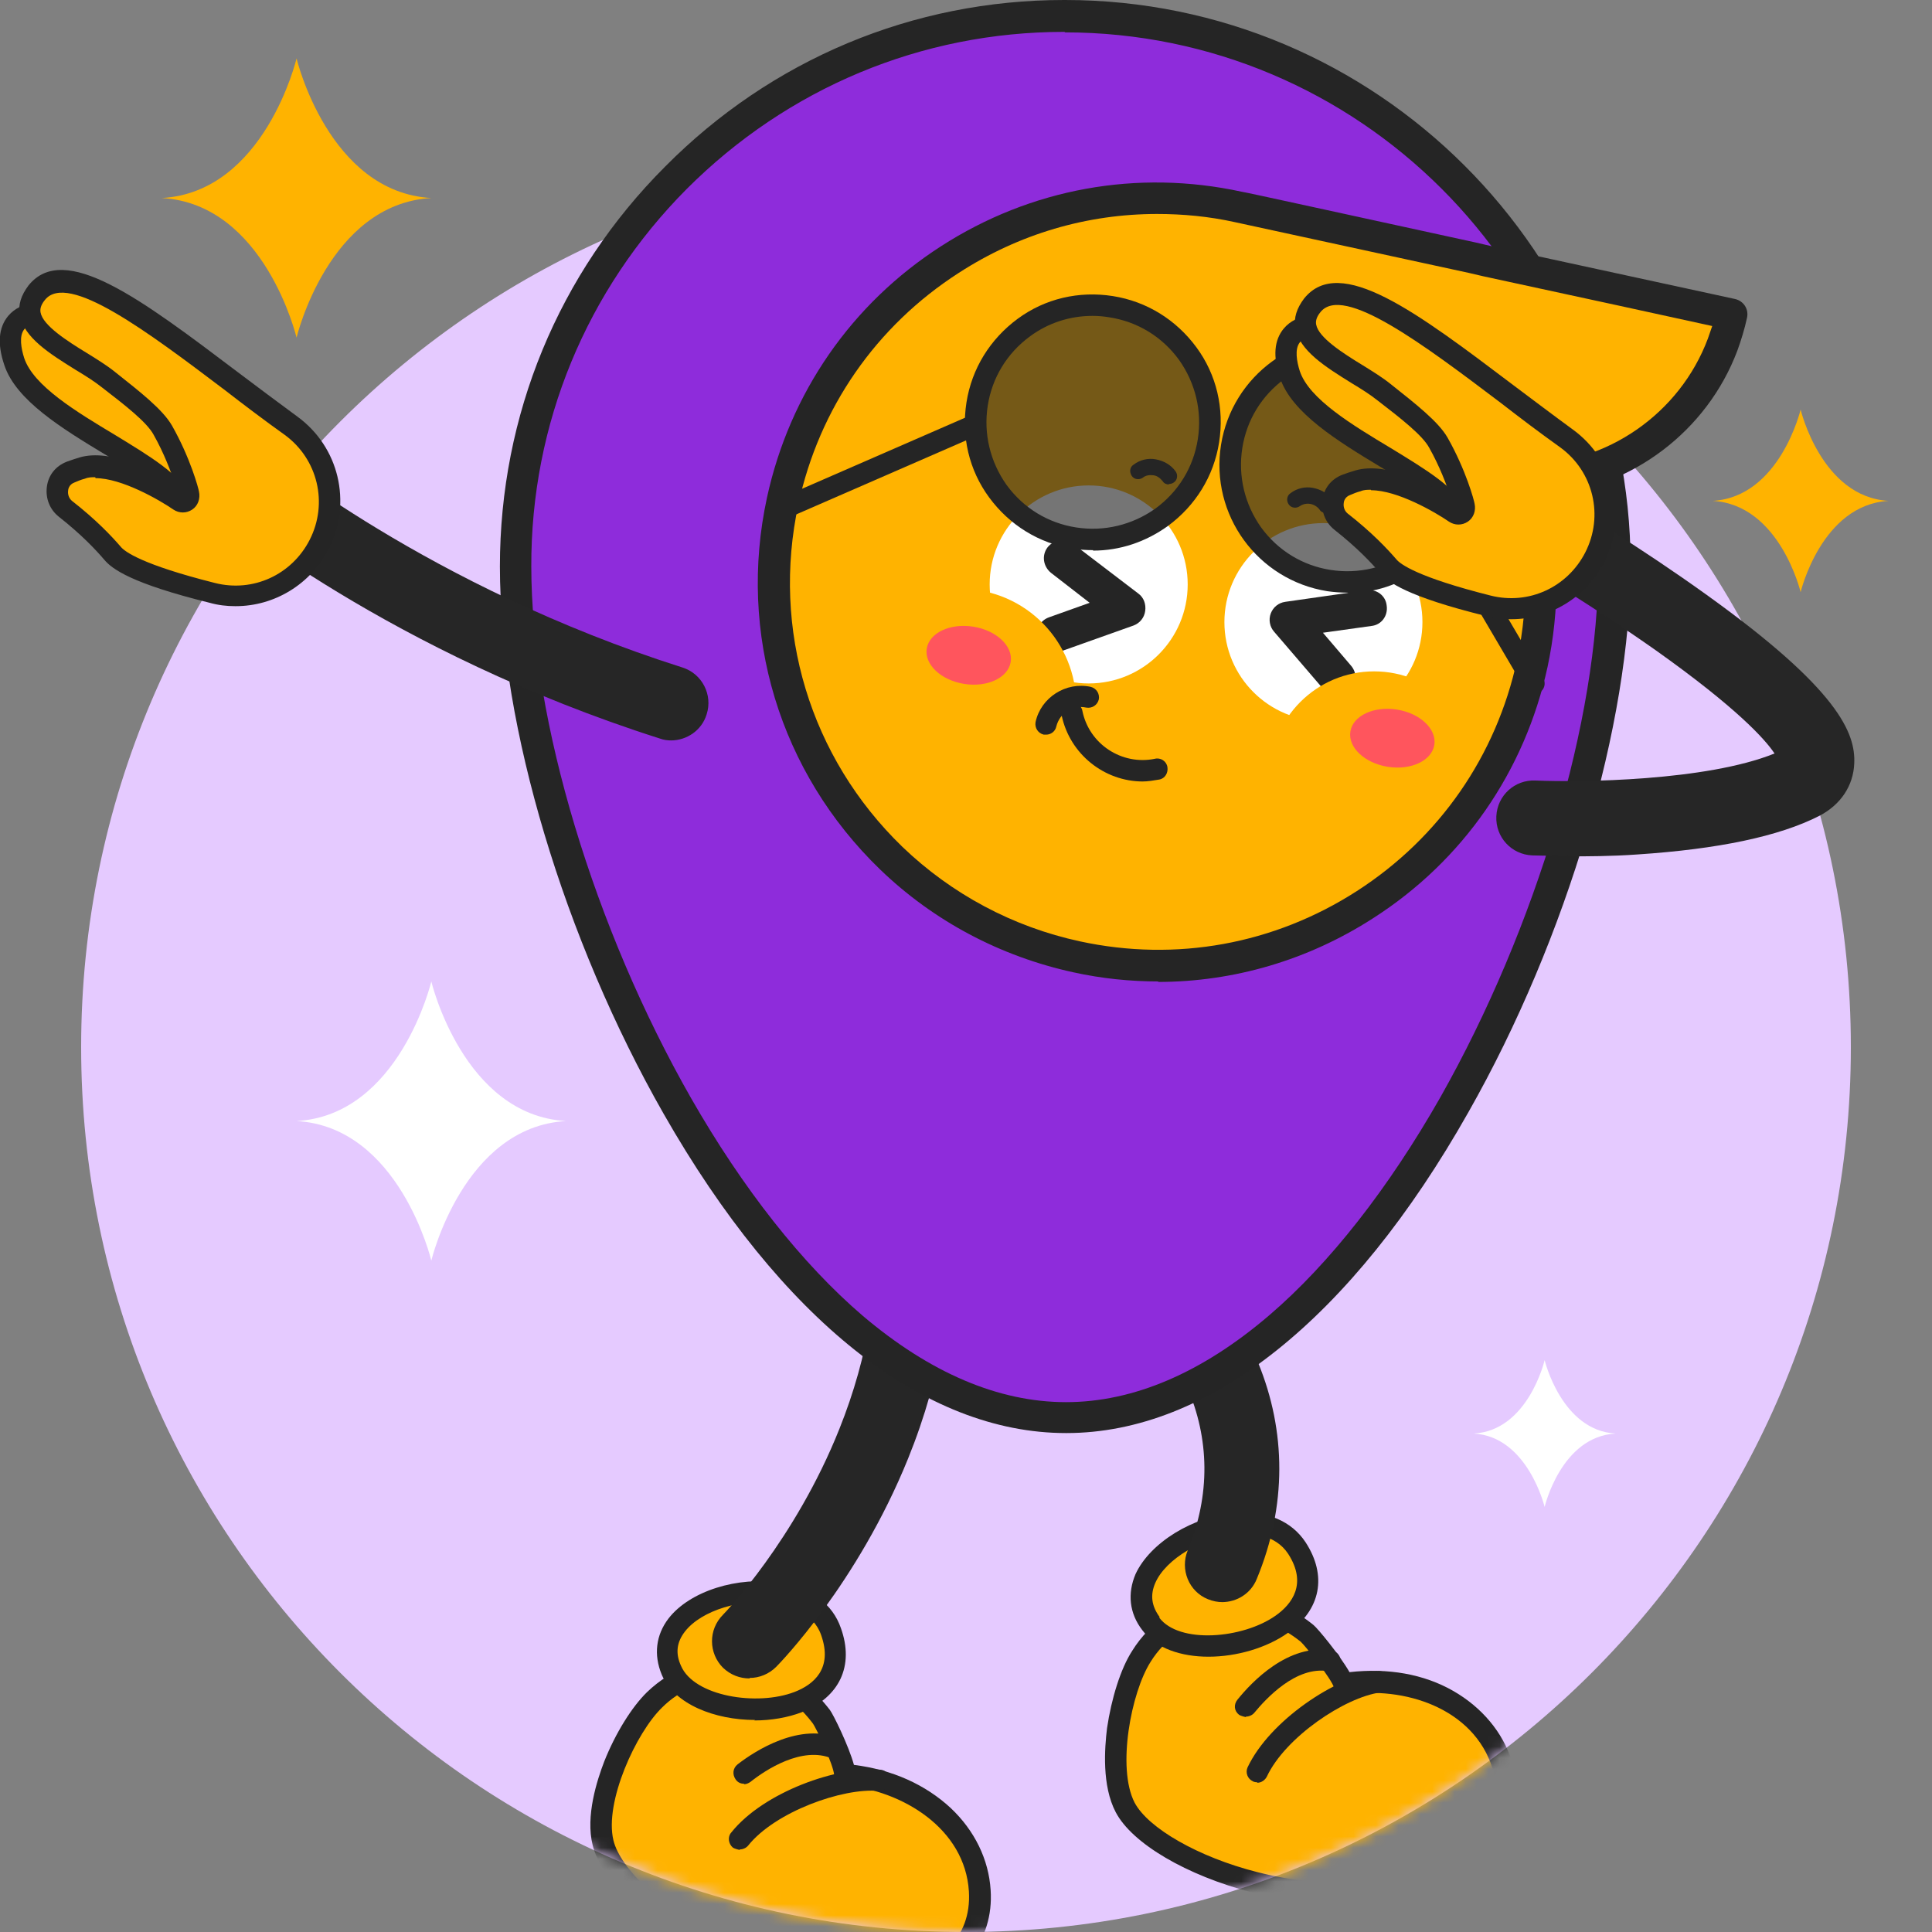<svg width="172" height="172" viewBox="0 0 172 172" fill="none" xmlns="http://www.w3.org/2000/svg">
<rect x="0" y="0" width="172" height="172" fill="#808080" stroke="none"/>
<g clip-path="url(#clip0_4448_40352)">
<path d="M86 172C129.507 172 164.776 136.731 164.776 93.224C164.776 49.718 129.507 14.448 86 14.448C42.493 14.448 7.224 49.718 7.224 93.224C7.224 136.731 42.493 172 86 172Z" fill="#E5CAFF"/>
<mask id="mask0_4448_40352" style="mask-type:luminance" maskUnits="userSpaceOnUse" x="7" y="14" width="158" height="158">
<path d="M86 172C129.507 172 164.776 136.731 164.776 93.224C164.776 49.718 129.507 14.448 86 14.448C42.493 14.448 7.224 49.718 7.224 93.224C7.224 136.731 42.493 172 86 172Z" fill="white"/>
</mask>
<g mask="url(#mask0_4448_40352)">
<path d="M129.258 166.54C118.551 171.743 102.77 165.895 100.147 160.907C98.341 157.424 99.717 150.458 101.566 147.491C104.189 143.277 110.424 140.697 116.315 145.427C116.659 145.685 119.239 148.867 119.583 149.942C132.913 147.878 139.105 161.767 129.215 166.583L129.258 166.54Z" fill="#FFB300"/>
<path d="M119.54 169.506C116.917 169.506 114.208 169.162 111.456 168.474C105.651 166.969 100.792 164.131 99.33 161.336C98.083 158.971 98.341 155.617 98.556 153.854C98.943 151.231 99.76 148.565 100.792 146.974C102.383 144.394 105.092 142.588 108.016 142.072C110.166 141.728 113.434 141.857 116.917 144.652C117.304 144.953 119.282 147.361 120.142 148.866C123.582 148.479 126.764 149.038 129.387 150.543C131.924 152.005 133.773 154.198 134.59 156.778C135.923 161.078 133.988 165.206 129.645 167.356C126.764 168.775 123.238 169.506 119.497 169.506H119.54ZM109.736 143.792C109.263 143.792 108.833 143.792 108.36 143.921C105.952 144.351 103.716 145.856 102.426 147.963C100.706 150.672 99.416 157.38 101.007 160.476C102.211 162.755 106.683 165.335 111.929 166.668C118.164 168.259 124.356 167.915 128.871 165.722C131.623 164.389 134.117 161.465 132.87 157.423C131.193 152.091 125.044 150.07 119.798 150.887C119.325 150.973 118.895 150.672 118.766 150.242C118.508 149.425 116.229 146.544 115.799 146.157C113.907 144.652 111.843 143.878 109.779 143.878L109.736 143.792Z" fill="#252525"/>
<path d="M122.765 149.727C119.325 150.2 113.735 153.941 111.929 157.768L122.765 149.727Z" fill="#FFB300"/>
<path d="M111.929 158.671C111.929 158.671 111.671 158.671 111.542 158.585C111.069 158.37 110.854 157.811 111.069 157.338C113.047 153.167 118.895 149.297 122.636 148.781C123.152 148.695 123.625 149.082 123.711 149.598C123.797 150.114 123.41 150.587 122.894 150.673C119.712 151.103 114.423 154.672 112.789 158.155C112.617 158.499 112.273 158.714 111.929 158.714V158.671Z" fill="#252525"/>
<path d="M118.379 147.877C115.498 147.404 112.746 149.64 110.897 151.919L118.379 147.877Z" fill="#FFB300"/>
<path d="M110.897 152.865C110.897 152.865 110.467 152.779 110.295 152.65C109.865 152.306 109.822 151.747 110.166 151.317C111.413 149.769 114.681 146.286 118.551 146.931C119.067 147.017 119.411 147.49 119.325 148.006C119.239 148.522 118.766 148.866 118.25 148.78C115.369 148.307 112.703 151.231 111.671 152.478C111.499 152.693 111.198 152.822 110.94 152.822L110.897 152.865Z" fill="#252525"/>
<path d="M102.426 144.567C98.083 138.762 111.628 132.011 115.412 137.816C120.228 145.169 105.909 149.168 102.426 144.567Z" fill="#FFB300"/>
<path d="M107.586 147.491C105.178 147.491 102.899 146.76 101.695 145.126C100.534 143.621 100.362 141.858 101.093 140.138C102.383 137.343 106.21 134.978 109.994 134.677C112.746 134.462 114.982 135.408 116.229 137.3C118.164 140.267 117.605 143.32 114.638 145.384C112.746 146.717 110.08 147.491 107.586 147.491ZM103.2 144.008C104.963 146.373 110.639 145.9 113.563 143.836C115.025 142.804 116.401 140.998 114.681 138.332C113.52 136.569 111.37 136.483 110.166 136.569C107.113 136.827 103.802 138.762 102.856 140.912C102.383 141.987 102.512 142.976 103.243 143.965L103.2 144.008Z" fill="#252525"/>
<path d="M108.833 142.632C108.403 142.632 107.973 142.546 107.543 142.374C105.823 141.686 105.049 139.708 105.737 138.031C109.822 128.141 105.35 117.95 94.127 111.371C92.536 110.425 92.02 108.404 92.923 106.813C93.869 105.222 95.89 104.706 97.481 105.609C111.628 113.865 117.261 127.582 111.886 140.568C111.37 141.858 110.123 142.632 108.79 142.632H108.833Z" fill="#262626"/>
<path d="M80.582 176.386C68.972 178.923 54.997 169.463 53.664 164.002C52.718 160.175 55.728 153.725 58.265 151.274C61.791 147.834 68.456 146.759 73.1 152.779C73.358 153.123 75.121 156.821 75.207 157.939C88.666 159.1 91.332 174.064 80.625 176.386H80.582Z" fill="#FFB300"/>
<path d="M76.583 177.762C72.197 177.762 67.381 176.472 62.823 174.064C57.534 171.226 53.492 167.313 52.761 164.26C52.116 161.68 53.148 158.498 53.793 156.821C54.782 154.327 56.244 151.962 57.62 150.629C59.813 148.522 62.866 147.361 65.833 147.576C67.983 147.748 71.122 148.651 73.874 152.22C74.175 152.607 75.551 155.402 76.024 157.122C79.464 157.552 82.388 158.885 84.624 160.949C86.774 162.97 88.021 165.55 88.193 168.259C88.494 172.774 85.613 176.343 80.84 177.375C79.507 177.676 78.088 177.805 76.626 177.805L76.583 177.762ZM65.102 149.468C62.866 149.468 60.587 150.371 58.953 152.005C56.631 154.241 53.793 160.433 54.61 163.83C55.212 166.367 58.996 169.893 63.726 172.43C69.402 175.483 75.465 176.601 80.41 175.526C83.42 174.881 86.516 172.645 86.258 168.388C85.914 162.798 80.367 159.401 75.121 158.928C74.648 158.928 74.304 158.498 74.261 158.025C74.218 157.165 72.67 153.811 72.326 153.381C70.52 151.016 68.198 149.683 65.661 149.511C65.489 149.511 65.274 149.511 65.102 149.511V149.468Z" fill="#252525"/>
<path d="M78.26 158.498C74.82 158.154 68.456 160.433 65.833 163.744L78.26 158.498Z" fill="#FFB300"/>
<path d="M65.833 164.69C65.833 164.69 65.403 164.604 65.231 164.475C64.844 164.131 64.758 163.529 65.102 163.142C67.983 159.53 74.605 157.208 78.389 157.552C78.905 157.595 79.292 158.068 79.249 158.584C79.206 159.1 78.733 159.487 78.217 159.444C75.035 159.143 69.015 161.293 66.607 164.303C66.435 164.518 66.134 164.647 65.876 164.647L65.833 164.69Z" fill="#252525"/>
<path d="M74.477 155.703C71.811 154.542 68.543 156.09 66.264 157.853L74.477 155.703Z" fill="#FFB300"/>
<path d="M66.221 158.799C65.919 158.799 65.662 158.67 65.49 158.412C65.189 157.982 65.231 157.423 65.662 157.079C67.21 155.875 71.251 153.252 74.82 154.8C75.293 155.015 75.508 155.574 75.337 156.047C75.121 156.52 74.562 156.735 74.09 156.563C71.424 155.402 68.112 157.595 66.823 158.627C66.65 158.756 66.436 158.842 66.263 158.842L66.221 158.799Z" fill="#252525"/>
<path d="M59.77 148.695C56.932 142.03 71.681 138.719 74.003 145.255C76.927 153.553 62.049 154.027 59.77 148.695Z" fill="#FFB300"/>
<path d="M67.21 153.123C63.684 153.123 60.029 151.747 58.91 149.081C58.179 147.318 58.395 145.555 59.513 144.093C61.404 141.642 65.704 140.309 69.445 140.911C72.198 141.341 74.132 142.803 74.864 144.953C76.067 148.307 74.734 151.102 71.38 152.435C70.133 152.908 68.671 153.166 67.166 153.166L67.21 153.123ZM60.63 148.307C61.791 151.016 67.382 151.919 70.736 150.629C72.412 149.984 74.175 148.565 73.1 145.555C72.412 143.577 70.305 142.975 69.144 142.76C66.091 142.244 62.437 143.362 60.974 145.254C60.243 146.2 60.114 147.189 60.63 148.307Z" fill="#252525"/>
<path d="M66.736 149.426C65.876 149.426 65.059 149.125 64.371 148.48C63.081 147.19 63.038 145.083 64.371 143.75C64.5 143.621 70.778 137.128 74.734 127.195C79.937 114.166 78.819 101.524 71.509 89.612C70.563 88.064 71.036 86.001 72.584 85.011C74.132 84.022 76.196 84.538 77.185 86.087C85.613 99.76 86.903 114.897 80.84 129.861C76.325 140.998 69.402 148.093 69.101 148.394C68.456 149.039 67.596 149.383 66.736 149.383V149.426Z" fill="#262626"/>
</g>
<path d="M143.749 50.267C143.792 77.271 121.991 126.119 94.944 126.162C67.897 126.205 45.924 77.443 45.881 50.396C45.838 23.392 67.682 1.419 94.729 1.376C121.776 1.333 143.706 23.177 143.749 50.224V50.267Z" fill="#8E2CDB"/>
<path d="M94.901 127.581C82.259 127.581 69.531 117.476 59.082 99.158C50.224 83.635 44.505 64.543 44.505 50.439C44.505 36.98 49.708 24.338 59.211 14.835C68.671 5.289 81.27 0 94.729 0C94.729 0 94.772 0 94.815 0C122.55 0 145.125 22.532 145.168 50.267C145.168 64.371 139.535 83.506 130.72 99.029C120.314 117.433 107.586 127.581 94.944 127.581H94.901ZM94.815 2.838H94.729C82.044 2.838 70.133 7.826 61.146 16.813C52.202 25.8 47.257 37.754 47.3 50.439C47.3 64.07 52.89 82.646 61.533 97.782C66.134 105.823 71.423 112.531 76.798 117.132C82.775 122.206 88.881 124.829 94.901 124.829C100.921 124.829 107.027 122.206 113.004 117.089C118.379 112.488 123.625 105.78 128.226 97.696C136.783 82.56 142.33 63.984 142.287 50.31C142.244 24.166 120.959 2.881 94.772 2.881L94.815 2.838Z" fill="#252525"/>
<path d="M154.241 27.95C154.026 28.896 153.768 29.799 153.424 30.659C150.672 37.926 143.706 42.699 136.009 42.742C137.428 47.902 137.686 53.449 136.482 59.039C132.483 77.486 114.294 89.182 95.89 85.183C89.44 83.807 83.807 80.668 79.378 76.368C75.938 73.057 73.229 69.015 71.423 64.586C69.316 59.383 68.456 53.664 69.144 47.773C69.273 46.698 69.445 45.623 69.703 44.548C73.702 26.101 91.848 14.405 110.295 18.404C110.51 18.404 121.475 20.812 132.397 23.177C143.319 25.542 154.198 27.907 154.198 27.907L154.241 27.95Z" fill="#FFB300"/>
<path d="M117.82 64.199C122.688 64.199 126.635 60.253 126.635 55.384C126.635 50.516 122.688 46.569 117.82 46.569C112.951 46.569 109.005 50.516 109.005 55.384C109.005 60.253 112.951 64.199 117.82 64.199Z" fill="white"/>
<path d="M96.922 60.846C101.79 60.846 105.737 56.899 105.737 52.031C105.737 47.162 101.79 43.216 96.922 43.216C92.053 43.216 88.107 47.162 88.107 52.031C88.107 56.899 92.053 60.846 96.922 60.846Z" fill="white"/>
<path d="M93.912 58.094C93.267 58.094 92.622 57.664 92.407 57.019C92.106 56.159 92.536 55.256 93.396 54.955L97.008 53.665L93.568 50.999C92.88 50.44 92.708 49.451 93.267 48.72C93.826 48.032 94.815 47.86 95.546 48.419L101.351 52.848C101.824 53.192 102.039 53.794 101.953 54.396C101.867 54.998 101.48 55.471 100.921 55.686L94.514 57.965C94.514 57.965 94.17 58.051 93.955 58.051L93.912 58.094Z" fill="#252525"/>
<path d="M119.067 61.964C118.594 61.964 118.164 61.792 117.863 61.405L113.434 56.245C113.047 55.815 112.918 55.17 113.133 54.611C113.348 54.052 113.821 53.665 114.423 53.579L121.647 52.547C122.55 52.418 123.367 53.02 123.453 53.923C123.582 54.826 122.98 55.643 122.077 55.729L117.777 56.331L120.271 59.255C120.873 59.943 120.787 60.932 120.099 61.534C119.798 61.792 119.411 61.921 119.024 61.921L119.067 61.964Z" fill="#252525"/>
<path d="M95.718 64.371C94.815 70.004 89.526 73.831 83.936 72.928C82.818 72.756 81.786 72.412 80.84 71.939C78.733 66.736 77.873 61.017 78.561 55.126C80.797 53.105 83.893 52.03 87.118 52.546C92.751 53.449 96.578 58.738 95.675 64.328L95.718 64.371Z" fill="#FFB300"/>
<path d="M122.335 78.347C127.464 78.347 131.623 74.188 131.623 69.058C131.623 63.929 127.464 59.77 122.335 59.77C117.205 59.77 113.047 63.929 113.047 69.058C113.047 74.188 117.205 78.347 122.335 78.347Z" fill="#FFB300"/>
<path d="M127.695 66.31C127.917 64.903 126.424 63.497 124.36 63.17C122.296 62.844 120.442 63.72 120.22 65.127C119.997 66.535 121.49 67.941 123.554 68.267C125.618 68.594 127.472 67.718 127.695 66.31Z" fill="#FF555D"/>
<path d="M89.98 58.929C90.202 57.522 88.71 56.116 86.645 55.79C84.581 55.463 82.727 56.339 82.505 57.747C82.282 59.154 83.775 60.56 85.839 60.886C87.903 61.213 89.757 60.337 89.98 58.929Z" fill="#FF555D"/>
<path d="M118.035 45.667C117.82 45.667 117.605 45.581 117.476 45.366C117.046 44.807 116.272 44.678 115.713 45.065C115.412 45.28 114.939 45.237 114.724 44.893C114.509 44.592 114.552 44.119 114.896 43.904C115.455 43.474 116.186 43.302 116.874 43.431C117.562 43.56 118.207 43.904 118.637 44.506C118.852 44.807 118.809 45.28 118.465 45.495C118.336 45.581 118.207 45.624 118.035 45.624V45.667Z" fill="#252525"/>
<path d="M104.06 43.13C103.845 43.13 103.63 43.044 103.501 42.828C103.286 42.571 103.028 42.355 102.684 42.312C102.34 42.27 101.996 42.312 101.738 42.528C101.437 42.742 100.964 42.7 100.749 42.355C100.534 42.011 100.577 41.581 100.921 41.367C101.48 40.937 102.211 40.764 102.899 40.894C103.587 41.023 104.232 41.367 104.662 41.968C104.877 42.27 104.834 42.742 104.49 42.958C104.361 43.044 104.232 43.087 104.06 43.087V43.13Z" fill="#252525"/>
<g opacity="0.63">
<path d="M119.97 51.815C125.717 51.815 130.376 47.156 130.376 41.409C130.376 35.662 125.717 31.003 119.97 31.003C114.223 31.003 109.564 35.662 109.564 41.409C109.564 47.156 114.223 51.815 119.97 51.815Z" fill="#252525"/>
</g>
<g opacity="0.63">
<path d="M97.266 48.031C103.013 48.031 107.672 43.372 107.672 37.625C107.672 31.878 103.013 27.219 97.266 27.219C91.519 27.219 86.86 31.878 86.86 37.625C86.86 43.372 91.519 48.031 97.266 48.031Z" fill="#252525"/>
</g>
<path d="M119.97 52.761C119.368 52.761 118.766 52.718 118.164 52.632C111.972 51.643 107.715 45.838 108.704 39.603C109.693 33.411 115.498 29.154 121.733 30.143C124.743 30.616 127.366 32.25 129.172 34.701C130.978 37.152 131.666 40.162 131.193 43.172C130.72 46.182 129.086 48.805 126.635 50.611C124.657 52.03 122.335 52.804 119.97 52.804V52.761ZM119.927 31.906C117.949 31.906 116.014 32.508 114.38 33.712C112.316 35.217 110.983 37.41 110.596 39.904C110.209 42.398 110.811 44.892 112.273 46.956C113.778 49.02 115.971 50.353 118.465 50.74C120.959 51.127 123.453 50.525 125.517 49.063C127.581 47.601 128.914 45.365 129.301 42.871C129.688 40.377 129.086 37.883 127.624 35.819C126.119 33.755 123.926 32.422 121.432 32.035C120.916 31.949 120.443 31.906 119.927 31.906Z" fill="#252525"/>
<path d="M97.309 48.977C96.707 48.977 96.105 48.934 95.503 48.848C92.493 48.375 89.87 46.741 88.064 44.29C86.258 41.839 85.57 38.829 86.043 35.819C86.516 32.809 88.15 30.186 90.601 28.38C93.052 26.574 96.062 25.886 99.072 26.359C102.082 26.832 104.705 28.466 106.511 30.917C108.317 33.368 109.005 36.378 108.532 39.388C108.059 42.398 106.425 45.021 103.974 46.827C101.996 48.246 99.717 49.02 97.309 49.02V48.977ZM97.266 28.122C95.288 28.122 93.353 28.724 91.719 29.928C89.655 31.433 88.322 33.626 87.935 36.12C87.548 38.614 88.15 41.108 89.612 43.172C91.117 45.236 93.31 46.569 95.804 46.956C98.298 47.343 100.792 46.741 102.856 45.279C104.92 43.774 106.253 41.581 106.64 39.087C107.027 36.593 106.425 34.099 104.963 32.035C103.458 29.971 101.265 28.638 98.771 28.251C98.255 28.165 97.782 28.122 97.266 28.122Z" fill="#252525"/>
<path d="M59.77 65.919C59.426 65.919 59.082 65.876 58.738 65.747C34.701 58.093 19.737 45.666 19.135 45.15C17.716 43.946 17.544 41.839 18.748 40.463C19.952 39.044 22.059 38.872 23.435 40.076C23.65 40.248 38.141 52.245 60.759 59.426C62.522 59.985 63.468 61.877 62.909 63.597C62.479 65.016 61.146 65.919 59.727 65.919H59.77Z" fill="#262626"/>
<path d="M101.738 69.573C98.341 69.573 95.245 67.165 94.514 63.682C94.428 63.166 94.729 62.65 95.245 62.564C95.761 62.435 96.277 62.779 96.363 63.295C96.965 66.262 99.889 68.154 102.813 67.552C103.329 67.423 103.845 67.767 103.931 68.283C104.017 68.799 103.716 69.315 103.2 69.401C102.684 69.487 102.211 69.573 101.695 69.573H101.738Z" fill="#252525"/>
<path d="M93.138 65.403C93.138 65.403 93.009 65.403 92.923 65.403C92.407 65.274 92.106 64.801 92.192 64.285C92.665 62.092 94.901 60.673 97.094 61.146C97.61 61.275 97.911 61.748 97.825 62.264C97.696 62.78 97.223 63.081 96.707 62.995C95.503 62.737 94.342 63.468 94.041 64.672C93.955 65.102 93.568 65.403 93.138 65.403Z" fill="#252525"/>
<path d="M70.305 45.967C69.918 45.967 69.574 45.752 69.445 45.408C69.23 44.935 69.445 44.376 69.918 44.161L86 37.152C86.473 36.937 87.032 37.152 87.247 37.625C87.462 38.098 87.247 38.657 86.774 38.872L70.692 45.881C70.692 45.881 70.434 45.967 70.305 45.967Z" fill="#252525"/>
<path d="M136.568 61.791C136.224 61.791 135.923 61.619 135.751 61.318L128.269 48.59C128.011 48.16 128.14 47.558 128.613 47.3C129.086 47.042 129.645 47.171 129.903 47.644L137.385 60.372C137.643 60.802 137.514 61.404 137.041 61.662C136.869 61.748 136.74 61.791 136.568 61.791Z" fill="#252525"/>
<path d="M103.157 87.376C100.62 87.376 98.083 87.118 95.546 86.559C89.053 85.14 83.119 82.001 78.346 77.4C69.402 68.757 65.661 56.373 68.284 44.29C70.305 35.002 75.809 27.047 83.764 21.93C91.762 16.77 101.265 15.05 110.553 17.071C110.725 17.071 120.873 19.307 131.365 21.586L132.655 21.887C143.577 24.252 154.456 26.617 154.456 26.617C155.23 26.789 155.703 27.52 155.531 28.294C155.316 29.283 155.015 30.272 154.671 31.218C151.962 38.399 145.297 43.387 137.729 44.118C138.847 49.106 138.847 54.352 137.772 59.383C135.751 68.671 130.247 76.626 122.249 81.743C116.444 85.484 109.822 87.419 103.071 87.419L103.157 87.376ZM103.028 19.049C96.793 19.049 90.73 20.812 85.355 24.295C78.002 29.025 72.928 36.335 71.079 44.892C68.671 56.029 72.111 67.424 80.324 75.379C84.71 79.593 90.171 82.517 96.148 83.807C104.705 85.656 113.434 84.065 120.787 79.335C128.14 74.605 133.214 67.295 135.063 58.738C136.181 53.578 136.009 48.16 134.633 43.129C134.504 42.699 134.633 42.226 134.848 41.882C135.106 41.538 135.536 41.323 135.966 41.323C143.061 41.323 149.554 36.808 152.048 30.143C152.177 29.756 152.306 29.412 152.435 29.025C149.124 28.294 140.61 26.445 132.053 24.596L130.763 24.295C120.271 22.016 110.123 19.823 109.951 19.78C107.629 19.264 105.307 19.049 102.985 19.049H103.028Z" fill="#252525"/>
<path d="M4.515 27.865C4.515 27.865 -0.43 27.134 1.29 32.208C3.01 37.282 14.577 41.066 15.953 44.506C17.329 47.946 20.984 42.055 20.984 42.055C20.984 42.055 7.181 27.392 4.515 27.865Z" fill="#FFB300"/>
<path d="M17.157 46.527C17.157 46.527 17.028 46.527 16.985 46.527C16.383 46.484 15.566 46.14 15.05 44.85C14.577 43.603 11.868 41.969 9.288 40.421C5.59 38.185 1.419 35.648 0.387 32.509C-0.258 30.617 -0.129 29.155 0.731 28.123C1.892 26.747 3.913 26.833 4.515 26.919C5.289 26.833 7.009 27.048 14.405 34.1C18.146 37.669 21.629 41.367 21.672 41.41C21.973 41.711 22.016 42.184 21.801 42.571C21.199 43.517 19.178 46.527 17.157 46.527ZM3.913 28.768C3.354 28.768 2.537 28.854 2.15 29.327C1.677 29.929 1.892 31.047 2.15 31.864C2.967 34.358 6.837 36.68 10.277 38.744C13.373 40.636 16.082 42.27 16.813 44.076C16.942 44.42 17.071 44.549 17.114 44.549C17.587 44.549 18.748 43.474 19.737 42.098C13.545 35.605 6.192 28.811 4.644 28.725C4.558 28.725 4.472 28.725 4.343 28.725C4.343 28.725 4.085 28.725 3.87 28.725L3.913 28.768Z" fill="#252525"/>
<path d="M28.423 48.461C26.66 51.944 22.704 53.75 18.92 52.804C15.136 51.858 11.18 50.654 10.019 49.278C9.202 48.289 7.869 46.913 5.848 45.322C4.687 44.419 4.945 42.613 6.278 42.054C6.579 41.925 6.923 41.796 7.31 41.71C10.535 40.807 15.867 44.462 15.953 44.505C16.125 44.634 16.383 44.634 16.555 44.505C16.727 44.376 16.813 44.161 16.77 43.946C16.77 43.817 16.039 41.151 14.448 38.313C13.717 37.066 11.825 35.561 9.632 33.841C6.794 31.605 0.645 29.283 3.225 26.101C6.407 22.145 15.91 30.702 25.886 37.926C29.24 40.334 30.272 44.806 28.423 48.504V48.461Z" fill="#FFB300"/>
<path d="M20.941 53.965C20.167 53.965 19.436 53.879 18.662 53.664C11.696 51.944 9.976 50.654 9.288 49.837C8.557 48.977 7.267 47.601 5.246 46.01C4.429 45.365 4.042 44.376 4.171 43.344C4.3 42.312 4.945 41.495 5.934 41.108C6.278 40.979 6.665 40.85 7.095 40.721C9.89 39.904 13.76 41.968 15.566 43.043C15.222 42.011 14.62 40.377 13.674 38.7C13.072 37.582 11.137 36.077 9.073 34.486C8.428 33.97 7.611 33.454 6.751 32.938C4.472 31.519 2.107 30.057 1.763 28.036C1.591 27.133 1.892 26.273 2.537 25.413C5.719 21.457 12.556 26.617 21.199 33.153C22.919 34.443 24.682 35.776 26.445 37.066C30.186 39.775 31.347 44.72 29.283 48.848C27.649 52.03 24.424 53.965 20.984 53.965H20.941ZM8.471 42.484C8.17 42.484 7.869 42.484 7.568 42.613C7.224 42.699 6.923 42.828 6.622 42.957C6.149 43.129 6.063 43.559 6.063 43.688C6.02 44.032 6.149 44.376 6.407 44.591C8.557 46.268 9.933 47.73 10.75 48.676C11.094 49.106 12.642 50.267 19.135 51.901C22.532 52.761 25.972 51.17 27.563 48.074C29.24 44.806 28.294 40.85 25.327 38.7C23.521 37.41 21.758 36.077 20.038 34.744C13.158 29.541 6.02 24.166 3.999 26.703C3.569 27.219 3.569 27.606 3.612 27.821C3.827 28.982 5.977 30.358 7.74 31.433C8.643 31.992 9.546 32.551 10.234 33.11C12.513 34.916 14.491 36.464 15.308 37.883C16.942 40.764 17.673 43.473 17.716 43.774C17.845 44.376 17.63 45.021 17.114 45.365C16.598 45.709 15.953 45.709 15.437 45.365C14.19 44.505 10.836 42.57 8.514 42.57L8.471 42.484Z" fill="#252525"/>
<path d="M139.535 76.196C137.686 76.196 136.525 76.153 136.396 76.153C134.547 76.067 133.128 74.519 133.214 72.67C133.3 70.821 134.848 69.402 136.697 69.488C140.739 69.66 151.919 69.531 157.982 67.08C157.122 65.79 154.585 62.995 147.447 57.921C141.9 54.008 136.482 50.783 136.439 50.74C134.848 49.794 134.332 47.773 135.278 46.182C136.224 44.591 138.245 44.075 139.836 45.021C140.094 45.15 145.985 48.676 151.962 52.976C163.701 61.404 165.206 65.274 165.077 67.983C164.991 69.961 163.873 71.638 161.981 72.627C158.369 74.476 152.908 75.594 145.813 76.067C143.405 76.239 141.212 76.239 139.535 76.239V76.196Z" fill="#262626"/>
<path d="M118.078 28.983C118.078 28.983 113.133 28.252 114.853 33.326C116.573 38.4 128.14 42.184 129.516 45.624C130.892 49.064 134.547 43.173 134.547 43.173C134.547 43.173 120.744 28.51 118.078 28.983Z" fill="#FFB300"/>
<path d="M130.72 47.645C130.72 47.645 130.591 47.645 130.548 47.645C129.946 47.602 129.129 47.258 128.613 45.968C128.14 44.721 125.431 43.087 122.851 41.539C119.153 39.303 114.982 36.766 113.95 33.627C113.305 31.735 113.434 30.273 114.294 29.241C115.455 27.865 117.476 27.951 118.078 28.037C118.852 27.951 120.572 28.166 127.968 35.218C131.709 38.787 135.192 42.485 135.235 42.528C135.536 42.829 135.579 43.302 135.364 43.689C134.762 44.635 132.741 47.645 130.72 47.645ZM117.476 29.929C116.917 29.929 116.1 30.015 115.713 30.488C115.24 31.09 115.455 32.208 115.713 33.025C116.53 35.519 120.4 37.841 123.84 39.905C126.936 41.797 129.645 43.431 130.376 45.237C130.505 45.581 130.634 45.71 130.677 45.71C131.15 45.71 132.311 44.635 133.3 43.259C127.108 36.766 119.755 29.972 118.207 29.886C118.121 29.886 118.035 29.886 117.949 29.886C117.949 29.886 117.691 29.886 117.476 29.886V29.929Z" fill="#252525"/>
<path d="M141.943 49.579C140.18 53.062 136.224 54.868 132.44 53.922C128.656 52.976 124.7 51.772 123.539 50.396C122.722 49.407 121.389 48.031 119.368 46.44C118.207 45.537 118.465 43.731 119.798 43.172C120.099 43.043 120.443 42.914 120.83 42.828C124.055 41.925 129.387 45.58 129.473 45.623C129.645 45.752 129.903 45.752 130.075 45.623C130.247 45.494 130.333 45.279 130.29 45.064C130.29 44.935 129.559 42.269 127.968 39.431C127.237 38.184 125.345 36.679 123.152 34.959C120.314 32.723 114.165 30.401 116.745 27.219C119.927 23.263 129.43 31.82 139.406 39.044C142.76 41.452 143.792 45.924 141.943 49.622V49.579Z" fill="#FFB300"/>
<path d="M134.504 55.127C133.73 55.127 132.999 55.041 132.225 54.825C125.259 53.105 123.539 51.816 122.851 50.998C122.12 50.139 120.83 48.763 118.809 47.172C117.992 46.526 117.605 45.538 117.734 44.505C117.863 43.474 118.508 42.657 119.497 42.27C119.841 42.141 120.228 42.011 120.658 41.883C123.453 41.066 127.323 43.13 129.129 44.205C128.785 43.172 128.183 41.538 127.237 39.861C126.635 38.743 124.7 37.239 122.636 35.648C121.991 35.132 121.174 34.615 120.314 34.099C118.035 32.681 115.67 31.218 115.326 29.198C115.154 28.294 115.455 27.434 116.1 26.575C119.282 22.619 126.119 27.779 134.762 34.315C136.482 35.605 138.245 36.938 140.008 38.227C143.749 40.937 144.91 45.882 142.846 50.01C141.212 53.191 137.987 55.127 134.547 55.127H134.504ZM122.034 43.602C121.733 43.602 121.432 43.602 121.131 43.731C120.787 43.818 120.486 43.947 120.185 44.075C119.712 44.248 119.626 44.678 119.626 44.806C119.583 45.151 119.712 45.495 119.97 45.709C122.12 47.386 123.496 48.849 124.313 49.794C124.657 50.224 126.205 51.386 132.698 53.02C136.095 53.88 139.535 52.288 141.126 49.193C142.803 45.925 141.857 41.968 138.89 39.819C137.084 38.529 135.321 37.196 133.601 35.862C126.721 30.66 119.583 25.285 117.562 27.779C117.132 28.294 117.132 28.681 117.175 28.896C117.39 30.058 119.54 31.433 121.303 32.508C122.206 33.068 123.109 33.627 123.797 34.185C126.076 35.992 128.054 37.539 128.871 38.959C130.505 41.84 131.236 44.548 131.279 44.849C131.408 45.452 131.193 46.096 130.677 46.441C130.161 46.785 129.516 46.785 129 46.441C127.753 45.581 124.399 43.645 122.077 43.645L122.034 43.602Z" fill="#252525"/>
<path d="M26.402 5.203C26.402 5.203 23.564 17.114 14.405 17.63C23.564 18.146 26.402 30.057 26.402 30.057C26.402 30.057 29.24 18.146 38.399 17.63C29.24 17.114 26.402 5.203 26.402 5.203Z" fill="#FFB300"/>
<path d="M38.399 87.376C38.399 87.376 35.561 99.287 26.402 99.803C35.561 100.319 38.399 112.23 38.399 112.23C38.399 112.23 41.237 100.319 50.396 99.803C41.237 99.287 38.399 87.376 38.399 87.376Z" fill="white"/>
<path d="M160.304 36.464C160.304 36.464 158.455 44.247 152.478 44.591C158.455 44.935 160.304 52.718 160.304 52.718C160.304 52.718 162.153 44.935 168.13 44.591C162.153 44.247 160.304 36.464 160.304 36.464Z" fill="#FFB300"/>
<path d="M137.514 121.088C137.514 121.088 136.052 127.366 131.193 127.624C136.009 127.882 137.514 134.16 137.514 134.16C137.514 134.16 138.976 127.882 143.835 127.624C139.019 127.366 137.514 121.088 137.514 121.088Z" fill="white"/>
</g>
<defs>
<clipPath id="clip0_4448_40352">
<rect width="172" height="172" fill="white"/>
</clipPath>
</defs>
</svg>
